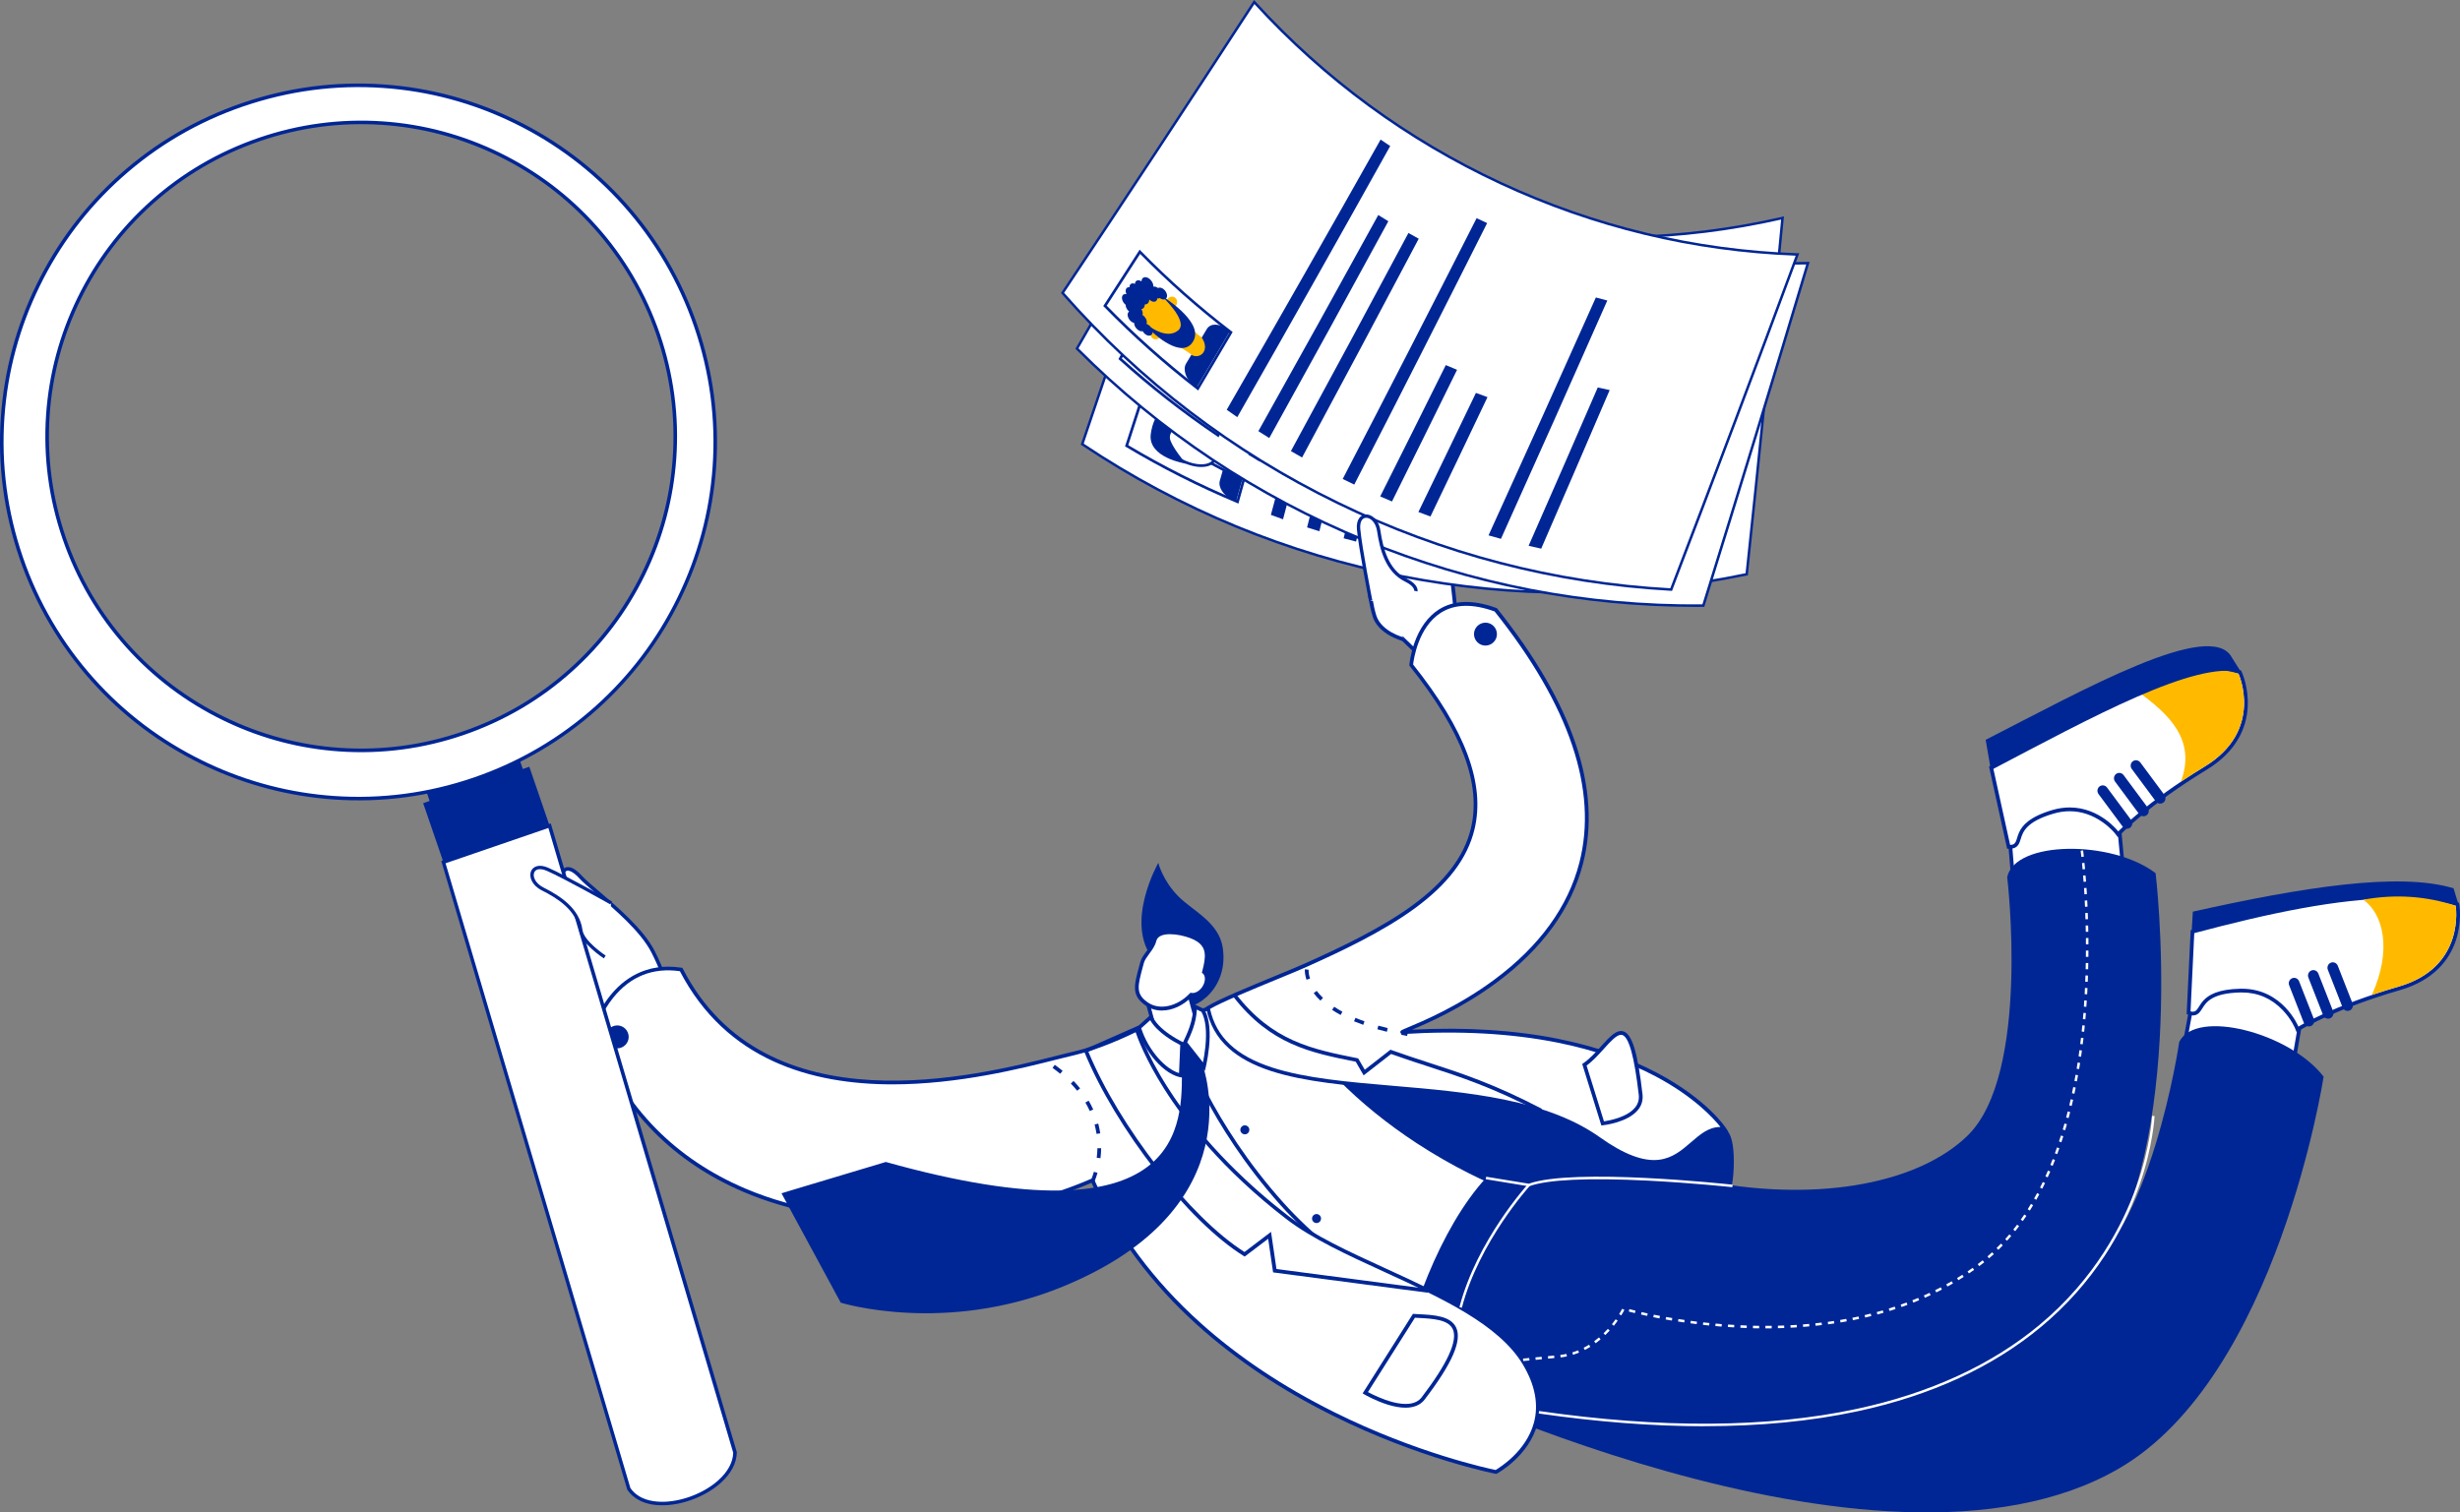 <?xml version="1.0" encoding="UTF-8"?><svg id="_圖層_2" xmlns="http://www.w3.org/2000/svg" viewBox="0 0 546.38 335.99"><rect x="0" y="0" width="546.38" height="335.99" fill="#808080" stroke="none"/><defs><style>.cls-1{fill:#fff;}.cls-2{fill:#ffba00;}.cls-3{fill:#002695;}</style></defs><g id="_圖層_3"><g><g><g><path class="cls-3" d="M383,250.87s2.36,.08,2.07,8.55c-.24,7.28-3.63,14.81-3.63,14.81,0,0-70.9-3.27-80.16-14.81-9.25-11.53-8.83-23.49-8.83-23.49l51.82,6.12,38.72,8.82Z"/><g><g><path class="cls-1" d="M151.22,230.24s-2.03-10.86-6.21-18.9c-3.43-6.6-13.58-13.76-16.03-16.48-3.45-3.83-5.09-.88-2.94,1.6,2.2,2.54,5.95,6.35,4.55,6.41-.77,.03-9.36-8.88-12.13-12.52-2.78-3.64-5.2-1.81-3.17,1.38,1.37,2.16,7.06,8.76,7.06,8.76,0,0-6.73-6.19-9.55-8.52-3.11-2.57-4.66-.19-2.12,2.63,2.54,2.82,8.62,8.88,8.62,8.88,0,0-5.6-4.35-8.81-6.82-3.38-2.61-4.48,.27-1.33,2.92,2.66,2.25,8.89,7.62,8.89,7.62,0,0-4.96-3.48-7.83-5.39-2.57-1.71-4.56,.45-.01,4.06,4.89,3.88,11.51,9.78,18.6,15.41,4.1,3.25,10.52,14.44,10.52,14.44l11.89-5.48Z"/><path class="cls-3" d="M139.33,236.1c.05,0,.11-.01,.16-.04l11.89-5.48c.16-.07,.25-.25,.22-.42-.02-.11-2.09-11-6.25-19-2.46-4.74-8.18-9.63-12.36-13.2-1.62-1.39-3.02-2.58-3.72-3.36-2.43-2.7-3.73-1.93-4.07-1.63-.75,.66-.74,2.24,.56,3.74,.4,.46,.85,.96,1.32,1.49,1.17,1.3,3.04,3.39,3.38,4.19-1.53-1.02-8.98-8.71-11.7-12.27-1.72-2.26-3.22-2.44-3.98-1.91-.75,.53-.99,1.88,.18,3.73,.6,.94,1.99,2.7,3.38,4.39-1.91-1.72-4.02-3.6-5.3-4.65-1.79-1.48-3.04-1.37-3.62-.77-.92,.95-.14,2.72,.97,3.95,1.1,1.22,2.87,3.06,4.52,4.75-1.46-1.13-3-2.32-4.2-3.25-1.21-.93-2.77-1.59-3.53-.65-.85,1.05,.25,2.93,1.71,4.17,.85,.72,2.08,1.76,3.34,2.85-.65-.45-1.28-.87-1.82-1.23-1.25-.83-2.51-.88-3.07-.12-.61,.83-.24,2.53,2.61,4.8,2.2,1.75,4.8,3.94,7.55,6.27,3.35,2.84,7.16,6.05,11.06,9.14,3.99,3.17,10.37,14.22,10.43,14.33,.07,.12,.2,.19,.33,.19Zm11.45-6.08l-11.3,5.21c-.47-.81-1.86-3.15-3.56-5.72-2.83-4.29-5.15-7.15-6.88-8.53-3.89-3.09-7.69-6.29-11.04-9.13-2.75-2.33-5.36-4.53-7.56-6.28-2.41-1.92-2.8-3.29-2.47-3.75,.25-.35,1.08-.33,2.03,.31,2.83,1.89,7.77,5.35,7.82,5.38,.17,.12,.4,.08,.52-.08,.13-.16,.1-.39-.05-.52-.06-.05-6.26-5.4-8.89-7.62-1.6-1.35-1.96-2.67-1.61-3.1,.27-.33,1.15-.23,2.46,.78,3.17,2.45,8.75,6.78,8.81,6.82,.16,.12,.39,.1,.52-.05,.13-.15,.13-.38-.02-.52-.06-.06-6.1-6.08-8.6-8.87-1.14-1.27-1.4-2.48-.99-2.91,.34-.35,1.29-.24,2.58,.83,2.77,2.29,9.46,8.44,9.53,8.51,.15,.14,.38,.13,.53,0,.15-.14,.16-.37,.02-.52-.06-.07-5.69-6.6-7.03-8.71-.84-1.33-.83-2.38-.39-2.69,.42-.29,1.55-.07,2.93,1.75,1.29,1.69,3.98,4.7,6.85,7.67,4.86,5.03,5.38,5.01,5.6,5,.41-.02,.56-.25,.62-.38,.31-.73-.86-2.14-3.58-5.18-.47-.52-.91-1.02-1.31-1.48-.93-1.07-1.08-2.27-.63-2.67,.42-.37,1.54-.04,2.99,1.57,.73,.81,2.08,1.97,3.79,3.43,4.13,3.53,9.79,8.36,12.18,12.97,3.73,7.17,5.76,16.72,6.12,18.5Z"/></g><g><g><path class="cls-1" d="M306.91,130.76c-1.38,.76,3.98,10.52,3.98,10.52l9.69,9.38,11.85-7.23-9.28-9.15s-.66-6.94-1.63-12.28c-.82-4.54-14.42-3.9-14.32-2.1,.4,7.36-.28,10.85-.28,10.85Z"/><path class="cls-3" d="M320.52,151.19l12.58-7.67-9.56-9.41c-.1-1.05-.74-7.3-1.62-12.17-.28-1.57-1.88-2.73-4.63-3.34-2.07-.46-4.78-.59-7.05-.32-2.35,.27-3.51,.83-3.47,1.66,.35,6.37-.13,9.85-.25,10.59-.47,.46-.49,1.68,1.48,5.95,1.16,2.52,2.51,4.98,2.52,5l.03,.06,9.97,9.65Zm11.23-7.83l-11.12,6.78-9.41-9.11c-.2-.36-1.32-2.44-2.34-4.63-2.03-4.36-1.81-5.17-1.76-5.28l.15-.08,.04-.19c.03-.14,.69-3.62,.29-10.94,.06-.13,.61-.51,2.36-.75,1.52-.21,3.36-.24,5.05-.07,5.09,.51,5.95,2.27,6.09,3.01,.95,5.26,1.62,12.18,1.63,12.25v.15s9.03,8.88,9.03,8.88Z"/></g><g><path class="cls-1" d="M309.27,132.23c-2.28-.41-.71-9.64-5.6-8.56,0,0,.02,8.1,1.62,13.21,1.2,3.83,6.43,5.16,6.43,5.16"/><path class="cls-3" d="M311.61,142.44l.21-.81s-1.29-.33-2.68-1.11c-1.26-.7-2.87-1.92-3.45-3.77-1.38-4.4-1.57-11.13-1.6-12.74,.54-.07,1,.03,1.38,.28,1.12,.74,1.51,2.77,1.86,4.57,.37,1.92,.69,3.57,1.87,3.78l.15-.82c-.62-.11-.93-1.71-1.2-3.12-.38-1.96-.81-4.17-2.22-5.11-.64-.42-1.43-.54-2.35-.34l-.33,.07v.34c0,.33,.04,8.22,1.64,13.34,.52,1.67,1.86,3.14,3.86,4.25,1.49,.83,2.81,1.17,2.86,1.18Z"/></g></g><g><g><path class="cls-3" d="M546.08,201.08l-1.13-3.73c-12.15-3.68-33.76-.2-57.91,5.19l-.29,4.99c24.32-5.62,46.41-9.53,59.33-6.45Z"/><g><polygon class="cls-1" points="512.12 220.23 505.24 260.18 482.13 248.66 487.47 219.67 512.12 220.23"/><path class="cls-3" d="M505.56,260.8l7.06-40.98-25.5-.58-5.46,29.65,23.9,11.9Zm6.07-40.16l-6.7,38.92-22.33-11.12,5.22-28.33,23.82,.54Z"/></g><g><path class="cls-1" d="M510.71,228.43c.07-.05,7.64-4.63,22.25-8.88,7.84-2.28,10.93-7.16,12.14-10.85,1.31-3.99,.76-7.4,.74-7.54l-.04-.26-.25-.07c-3.81-1.08-8.34-1.63-13.45-1.63-11.01,0-24.83,2.38-44.83,7.72l-.29,.08-.86,18.02,.32,.09c.22,.06,.43,.09,.62,.09h0c.89,0,1.31-.66,1.75-1.36,.9-1.43,2.26-3.6,8.83-3.75,.11,0,.22,0,.32,0,8.75,0,12.14,8.08,12.18,8.16l.19,.46,.42-.26Z"/><path class="cls-3" d="M532.08,199.6c-12.67,0-28.21,3.3-44.72,7.71l-.83,17.38c.19,.05,.36,.08,.51,.08,2.1,0,.62-4.89,10.56-5.11,.11,0,.22,0,.33,0,9.14,0,12.56,8.42,12.56,8.42,0,0,7.51-4.61,22.35-8.92,14.85-4.32,12.58-17.93,12.58-17.93-3.94-1.12-8.42-1.62-13.34-1.62m0-.83c5.16,0,9.72,.56,13.57,1.65l.51,.14,.09,.52c.02,.15,.58,3.65-.75,7.74-.79,2.41-2.08,4.53-3.83,6.29-2.17,2.18-5.06,3.81-8.59,4.84-14.54,4.23-22.07,8.79-22.15,8.83l-.84,.51-.37-.91s-.84-2.02-2.73-3.99c-2.48-2.59-5.53-3.91-9.06-3.91-.1,0-.21,0-.31,0-6.35,.14-7.63,2.19-8.48,3.55-.46,.73-.97,1.56-2.1,1.56-.23,0-.47-.04-.73-.11l-.64-.18,.03-.67,.83-17.38,.03-.61,.59-.16c20.03-5.35,33.89-7.74,44.94-7.74h0Z"/></g><path class="cls-2" d="M545.42,201.22c-6.43-2.1-13.24-2.66-20.52-1.34,4.47,3.19,6.43,11.22,1.89,21.17,1.86-.63,3.88-1.27,6.05-1.9,14.85-4.32,12.58-17.93,12.58-17.93Z"/><path class="cls-3" d="M513.65,227.69c-.11,.11-.24,.2-.39,.26-.61,.25-1.31-.06-1.55-.69l-3.27-8.35c-.25-.63,.05-1.34,.66-1.58,.61-.25,1.31,.06,1.55,.69l3.27,8.35c.19,.47,.06,.99-.27,1.32Z"/><path class="cls-3" d="M517.92,225.97c-.11,.11-.24,.2-.39,.26-.61,.25-1.31-.06-1.55-.69l-3.27-8.35c-.25-.63,.05-1.34,.66-1.58,.61-.25,1.31,.06,1.55,.69l3.27,8.35c.19,.47,.06,.99-.27,1.32Z"/><path class="cls-3" d="M522.24,224.24c-.11,.11-.24,.2-.39,.26-.61,.25-1.31-.06-1.55-.69l-3.27-8.35c-.25-.63,.05-1.34,.66-1.58,.61-.25,1.31,.06,1.55,.69l3.27,8.35c.19,.47,.06,.99-.27,1.32Z"/></g><path class="cls-3" d="M484.03,231.43s-6.34,43.62-23.52,53.15c-13.02,7.23-35.11,5.81-57.91-5.06-11.25-5.36-49.41-16.25-49.41-16.25-32.3,5.79-49.67,21.96-43.08,41.02,0,0,107.02,52.98,160.49,21.98,35.27-20.44,45.49-87.07,45.49-87.07-7.46-9.74-28.29-15.18-32.05-7.76Z"/></g><g><g><g><polygon class="cls-1" points="470.01 176.73 473.8 217.08 448.48 212.01 446.06 182.63 470.01 176.73"/><path class="cls-3" d="M474.27,217.6l-3.89-41.4-24.76,6.1,2.47,30.04,26.18,5.25Zm-4.63-40.35l3.7,39.32-24.47-4.9-2.36-28.71,23.13-5.7Z"/></g><g><path class="cls-1" d="M446.48,188.13c1.37,0,1.64-.89,1.93-1.84,.49-1.62,1.24-4.07,7.54-5.92,1.25-.37,2.51-.56,3.74-.56,6.44,0,10.41,5.11,10.45,5.16l.3,.39,.34-.36c.06-.06,6.17-6.47,19.16-14.38,6.98-4.25,8.68-9.77,8.88-13.65,.22-4.2-1.2-7.34-1.26-7.47l-.08-.18-.2-.05c-1.4-.34-2.95-.51-4.61-.51-10.66,0-26.6,6.87-50.16,21.61l-.25,.16,3.87,17.61h.35Z"/><path class="cls-3" d="M492.66,149.18c-11.95,0-29.72,8.9-49.94,21.54l3.74,16.99s0,0,.02,0c2.95,0-.84-4.74,9.36-7.75,1.37-.4,2.66-.57,3.86-.57,6.73,0,10.78,5.33,10.78,5.33,0,0,6.04-6.41,19.24-14.45,13.2-8.05,7.46-20.59,7.46-20.59-1.39-.34-2.9-.5-4.52-.5m0-.83c1.69,0,3.28,.18,4.71,.52l.39,.1,.17,.37c.06,.14,1.52,3.37,1.3,7.67-.13,2.54-.82,4.92-2.05,7.07-1.53,2.68-3.89,5-7.03,6.91-12.93,7.88-19.01,14.25-19.07,14.31l-.67,.71-.6-.78s-.99-1.28-2.74-2.52c-2.31-1.64-4.79-2.48-7.38-2.48-1.19,0-2.41,.18-3.62,.54-6.09,1.79-6.79,4.11-7.26,5.64-.29,.95-.65,2.14-2.33,2.14h-.02s-.67,0-.67,0l-.14-.65-3.74-16.99-.13-.57,.5-.31c23.63-14.79,39.64-21.67,50.38-21.67h0Z"/></g><path class="cls-2" d="M497.18,149.68c-6.07-2.15-15.01,.02-22.75,3.69,7.64,5.44,13.35,11.15,9.95,20.31,1.63-1.09,3.41-2.24,5.34-3.42,13.2-8.05,7.46-20.59,7.46-20.59Z"/><path class="cls-3" d="M473.43,183.53c-.08,.13-.18,.25-.31,.35-.53,.4-1.28,.28-1.68-.26l-5.34-7.2c-.4-.54-.3-1.3,.22-1.7,.53-.4,1.28-.28,1.68,.26l5.34,7.2c.3,.41,.32,.94,.09,1.35Z"/><path class="cls-3" d="M477.1,180.76c-.08,.13-.18,.25-.31,.35-.53,.4-1.28,.28-1.68-.26l-5.34-7.2c-.4-.54-.3-1.3,.22-1.7,.53-.4,1.28-.28,1.68,.26l5.34,7.2c.3,.41,.32,.94,.09,1.35Z"/><path class="cls-3" d="M480.81,177.95c-.08,.13-.18,.25-.31,.35-.53,.4-1.28,.28-1.68-.26l-5.34-7.2c-.4-.54-.3-1.3,.22-1.7,.53-.4,1.28-.28,1.68,.26l5.34,7.2c.3,.41,.32,.94,.09,1.35Z"/><path class="cls-3" d="M497.78,149.37l-2.07-3.3c-4.67-8.71-33.01,7.22-54.68,18.29l1.16,6.74c22.27-11.68,45.42-24.41,55.58-21.73Z"/></g><path class="cls-3" d="M445.81,194.87s5.27,43.76-8.82,57.45c-10.68,10.38-32.37,14.78-57.22,10.24-12.26-2.24-46.02,1.34-46.02,1.34-16.23,21.57-24.2,19.33-12.86,36.01,0,0,109.23,33.58,144.69-17.04,20.45-29.2,13.19-88.88,13.19-88.88-9.75-7.45-31.27-7.26-32.96,.88Z"/></g><g><g><g><g><path class="cls-1" d="M313.15,304.99c-26.75-11.18-58.25-64.23-63.87-74.86,8.09-4.17,7.21-1.72,15.46-4.81,5.96-2.24,15.42-4.32,17.47-6.58,16.72,32.57,52.81,45.38,52.81,45.38-10.46,8.12-19.23,26.39-21.88,40.87Z"/><path class="cls-3" d="M313.47,305.57l.09-.51c1.33-7.3,4.16-15.36,7.97-22.7,4.1-7.92,8.86-14.11,13.76-17.91l.6-.47-.72-.26c-3.11-1.11-11.31-4.71-20.07-10.45-6.42-4.21-12.24-8.92-17.29-14.02-6.31-6.36-11.43-13.33-15.22-20.72l-.27-.53-.4,.44c-1.29,1.42-6,2.86-10.55,4.26-2.34,.72-4.76,1.46-6.76,2.21-3.6,1.35-5.44,1.63-7.06,1.88-2.07,.32-3.86,.59-8.45,2.95l-.37,.19,.2,.37c2.55,4.82,11.84,20.91,24.05,37.28,6.74,9.04,13.27,16.69,19.43,22.77,7.46,7.36,14.39,12.41,20.61,15.01l.48,.2Zm20.72-41.32c-4.78,3.9-9.41,10.01-13.4,17.72-3.75,7.24-6.57,15.18-7.95,22.43-5.99-2.61-12.67-7.53-19.87-14.63-6.12-6.04-12.63-13.67-19.34-22.67-11.88-15.93-20.98-31.58-23.78-36.8,4.18-2.12,5.79-2.37,7.81-2.68,1.66-.25,3.55-.54,7.23-1.92,1.98-.74,4.38-1.48,6.71-2.19,4.47-1.37,8.71-2.67,10.5-4.1,3.81,7.29,8.9,14.16,15.13,20.45,5.09,5.14,10.96,9.89,17.44,14.13,8.23,5.39,15.98,8.91,19.53,10.26Z"/></g><path class="cls-3" d="M318.54,294.86l.43-.71c-.21-.13-21.43-13.04-33.89-26.92-16.05-17.88-21.92-35.38-21.98-35.56l-.79,.26c.06,.18,5.99,17.84,22.15,35.86,12.55,13.98,33.87,26.95,34.08,27.08Z"/><path class="cls-3" d="M291.92,271.59c.48,.27,1.09,.1,1.36-.38s.1-1.09-.38-1.36c-.48-.27-1.09-.1-1.36,.38-.27,.48-.1,1.09,.38,1.36Z"/><path class="cls-3" d="M275.88,251.8c.44,.34,1.07,.26,1.4-.18s.26-1.07-.18-1.4c-.44-.34-1.07-.26-1.4,.18-.34,.44-.26,1.07,.18,1.4Z"/><path class="cls-3" d="M308.84,285.14c.48,.27,1.09,.1,1.36-.38s.1-1.09-.38-1.36c-.48-.27-1.09-.1-1.36,.38-.27,.48-.1,1.09,.38,1.36Z"/><path class="cls-3" d="M330.05,261.7c4.84,0,9.54,1.57,9.54,1.57-11.24,8.56-22.43,31.32-22.98,46.03-2.03-.52-4.1-1.15-6.17-1.87,1.83-14.24,9.56-34.85,19.61-45.73Z"/><g><path class="cls-3" d="M257.27,191.71s.94,3.91,4.51,7.49c3.2,3.2,9.02,5.73,9.82,11.46,1.42,10.11-7.98,14.72-9.8,12.63-1.82-2.1-1.59-5.27,.51-7.09,1.06-.92-4.33-.87-6.09-3.02-6.62-8.05,1.04-21.47,1.04-21.47Z"/><g><path class="cls-1" d="M265.44,225.68l-2.23-8.27-8.53,4.59,1.31,4.87s1.39,4.75,5.32,5.33c3.93,.58,4.31-3.47,4.13-6.51Z"/><path class="cls-3" d="M262.03,232.66c.94,0,1.73-.28,2.34-.85,1.17-1.07,1.67-3.14,1.49-6.17v-.04s-2.38-8.82-2.38-8.82l-9.28,4.99,1.39,5.19c.06,.21,1.51,5.02,5.66,5.63,.27,.04,.53,.06,.78,.06Zm3-6.92c.16,2.74-.25,4.57-1.22,5.46-.59,.54-1.39,.73-2.44,.57-3.61-.53-4.97-4.99-4.98-5.03l-1.22-4.54,7.77-4.18,2.08,7.72Z"/></g><g><path class="cls-1" d="M266.12,208.8c2.39,1.61,2.18,3.85,1.31,7.14,.84,.7,.83,2.24-.04,3.53-.75,1.11-1.9,1.7-2.82,1.52-2.9,3.02-6.97,4-9.78,2.1-3.25-2.19-2.43-4.29-1.12-9.24,.44-1.65,2.29-2.97,2.78-4.91,.77-3.12,7.52-1.6,9.68-.14Z"/><path class="cls-3" d="M258.09,224.5c2.24,0,4.64-1.06,6.62-3.06,1.06,.09,2.24-.58,3.02-1.73,.93-1.38,.98-3,.16-3.9,.77-2.96,1.13-5.55-1.54-7.35h0c-1.8-1.21-6.21-2.34-8.62-1.41-.91,.35-1.49,.97-1.7,1.8-.23,.94-.84,1.75-1.42,2.54-.58,.78-1.12,1.51-1.35,2.37-.08,.31-.16,.6-.24,.89-1.18,4.38-1.77,6.58,1.52,8.8,1.05,.71,2.27,1.06,3.55,1.06Zm6.32-3.95l-.16,.16c-2.79,2.92-6.68,3.78-9.25,2.04-2.8-1.89-2.33-3.65-1.19-7.89,.08-.29,.16-.58,.24-.89,.19-.7,.69-1.37,1.21-2.08,.63-.85,1.29-1.73,1.56-2.84,.14-.57,.53-.97,1.19-1.22,2.07-.8,6.24,.23,7.86,1.33h0c2.1,1.42,2.04,3.29,1.14,6.68l-.07,.26,.21,.17c.67,.55,.61,1.89-.12,2.98-.64,.94-1.62,1.49-2.4,1.34l-.22-.04Z"/></g></g><g><path class="cls-1" d="M311.54,229.31c55.16-3.48,71.46,21.56,71.46,21.56-8.31-1.32-9.32,15.37-27.9,2.14-26.63-18.96-81.5-2.99-86.82-29.07,3.27-2.08,17.25-7.52,21.37-9.36,30.67-13.67,54.43-28.49,23.77-66.83,0,0,1.53-18.59,18.78-12.27,56.64,70.97-24.03,94.03-20.67,93.82Z"/><path class="cls-3" d="M367.37,258.56c.4,0,.8-.02,1.19-.07,3.31-.39,5.59-2.37,7.61-4.12,2.18-1.89,4.06-3.52,6.77-3.09l.93,.15-.51-.79c-.17-.26-4.26-6.42-15.2-12.23-6.41-3.4-13.84-5.96-22.09-7.62-9.73-1.95-20.63-2.63-32.44-2.03,3.47-1.45,11.2-4.83,18.8-10.47,10.16-7.54,16.61-16.44,19.18-26.46,4.21-16.44-2.2-35.49-19.06-56.62l-.07-.09-.11-.04c-5.17-1.9-9.48-1.78-12.82,.35-2.39,1.53-4.27,4.13-5.45,7.54-.88,2.56-1.06,4.64-1.07,4.73v.17s.09,.13,.09,.13c11.53,14.41,15.96,26.21,13.56,36.09-1.5,6.19-5.74,11.76-12.94,17.03-6.99,5.11-16.17,9.47-24.23,13.07-1.25,.56-3.4,1.44-5.89,2.47-5.89,2.43-13.22,5.45-15.53,6.92l-.24,.15,.06,.28c.73,3.57,2.35,6.46,4.97,8.84,2.34,2.12,5.43,3.79,9.45,5.1,7.46,2.42,17.01,3.24,27.12,4.11,8.12,.7,16.53,1.42,24.4,3.02,8.89,1.81,15.77,4.51,21.04,8.26,4.91,3.49,9.01,5.21,12.5,5.21Zm14.7-8.18c-2.57,0-4.46,1.64-6.45,3.36-2.02,1.75-4.11,3.56-7.16,3.92-3.52,.42-7.81-1.22-13.11-4.99-5.37-3.82-12.35-6.57-21.35-8.4-7.92-1.61-16.34-2.34-24.49-3.03-10.06-.86-19.57-1.68-26.94-4.07-8.03-2.61-12.43-6.75-13.81-13.02,2.51-1.49,9.79-4.49,15.16-6.7,2.5-1.03,4.66-1.92,5.92-2.48,8.1-3.61,17.33-8,24.38-13.16,7.37-5.39,11.71-11.12,13.26-17.51,2.46-10.11-2-22.11-13.62-36.67,.13-1.16,1.15-8.3,6.13-11.48,3.08-1.97,7.11-2.07,11.97-.31,16.63,20.88,22.97,39.65,18.83,55.8-2.52,9.82-8.87,18.57-18.87,25.99-7.99,5.94-16.15,9.34-19.22,10.62-.46,.19-.82,.34-1.07,.46-.34,.15-.68,.31-.6,.68,.02,.09,.12,.36,.53,.34,12.55-.79,24.1-.15,34.33,1.89,8.18,1.64,15.53,4.17,21.87,7.53,8.6,4.57,12.94,9.43,14.36,11.22-.02,0-.04,0-.06,0Z"/></g><path class="cls-3" d="M312.54,230.14l.14-.82c-.43-.07-.87-.15-1.29-.23l-.16,.82c.43,.08,.87,.16,1.31,.24Zm-4.51-.92l.19-.81c-.71-.17-1.41-.35-2.08-.54l-.22,.8c.68,.19,1.4,.37,2.11,.55Zm-5.25-1.53l.28-.79c-.69-.24-1.36-.5-2-.77l-.32,.77c.65,.27,1.34,.53,2.05,.78Zm-5.02-2.19l.4-.73c-.64-.35-1.26-.72-1.83-1.1l-.46,.69c.59,.39,1.23,.77,1.89,1.13Zm-4.49-3.2l.58-.6c-.53-.5-1-1.03-1.4-1.56l-.67,.5c.43,.57,.93,1.13,1.49,1.66Zm-3.09-4.64l.79-.26c-.29-.87-.33-1.51-.33-1.82,0-.09,0-.14,0-.15l-.83-.08s0,.09,0,.23c0,.35,.05,1.1,.37,2.08Z"/><path class="cls-3" d="M342.08,247.08l.39-.74c-10.65-5.55-17.99-7.94-25.09-10.24-2.66-.87-5.42-1.76-8.33-2.81l-.22-.08-5.71,4.45-1.46-2.52-.19-.04c-10.1-2.02-18.82-3.76-26.95-14.25l-.66,.51c8.27,10.67,17.08,12.49,27.26,14.52l1.75,3.03,6.1-4.75c2.84,1.02,5.53,1.9,8.13,2.74,7.39,2.4,14.37,4.67,24.96,10.19Z"/></g><g><path class="cls-1" d="M262.57,231.92c-1.13-.55-5.55-2.84-6.98-5.94l-2.6,2.32c1.53,5.14,5.73,9.92,9.27,10.63l.31-7.01Z"/><path class="cls-3" d="M255.47,226.65l-2,1.79c.75,2.35,2.11,4.75,3.8,6.66,1.5,1.69,3.13,2.86,4.6,3.3l.27-6.23c-1.37-.69-5.08-2.74-6.67-5.52m.29-1.38c1.19,3.66,7.24,6.39,7.24,6.39l-.34,7.75c-4.03-.42-8.63-5.86-10.14-11.24l3.24-2.9h0Z"/></g><g><path class="cls-1" d="M267.41,236.99c.52-2.35,1.77-9.12-.28-12.51-.71-.35-1.31-.64-1.72-.84,.07,3.16-1.3,6.04-2.05,7.63-.06,.13-.12,.25-.17,.36l4.22,5.36Z"/><path class="cls-3" d="M265.82,224.3c-.11,2.99-1.37,5.64-2.08,7.15-.02,.04-.04,.08-.06,.12l3.51,4.46c.18-.92,.39-2.15,.53-3.49,.35-3.46,.04-6.13-.88-7.75-.38-.19-.72-.35-1.02-.5m-.87-1.33s1,.46,2.47,1.19c2.72,4.29,.19,13.77,.19,13.77l-4.91-6.24c.68-1.51,2.59-4.97,2.25-8.72h0Z"/></g></g><g><g><path class="cls-1" d="M338.63,302.99c9.3,15.58-6.38,24.03-6.38,24.03,0,0-66.42-12.84-89.61-64.78-33.48,14.57-93.09,15.08-110.91-33.03,0,0,4.47-16.1,19.55-13.8,20.13,39.1,73.98,21.66,87.4,18.59,6.35-1.45,13.8-5.24,13.8-5.24,0,0,6.05,20.59,33.35,41.66,14.6,11.27,43.89,17.63,52.81,32.57Z"/><path class="cls-3" d="M332.32,327.46l.13-.07c.29-.15,7.06-3.87,9.03-11,1.18-4.29,.35-8.87-2.49-13.61-5.47-9.17-18.48-15.13-31.05-20.89-8.3-3.8-16.15-7.4-21.86-11.8-7.75-5.98-18.69-15.79-26.79-28.59-4.85-7.65-6.4-12.81-6.41-12.86l-.14-.48-.45,.23c-.07,.04-7.48,3.78-13.7,5.2-1.07,.24-2.4,.58-3.93,.97-17.68,4.47-64.63,16.36-83-19.35l-.1-.19-.21-.03c-7.99-1.22-13.01,2.69-15.82,6.19-3.02,3.76-4.15,7.74-4.2,7.91l-.04,.13,.05,.13c3.18,8.58,7.85,16.02,13.88,22.11,5.52,5.58,12.23,10.07,19.93,13.35,10.05,4.28,21.87,6.5,34.45,6.5,1.92,0,3.86-.05,5.81-.16,12.92-.69,26.04-3.66,37.02-8.37,5.31,11.75,13.29,22.45,23.72,31.8,8.42,7.55,18.45,14.25,29.81,19.9,19.33,9.62,36.05,12.92,36.22,12.95l.15,.03Zm6.31-24.47l-.36,.21c2.71,4.54,3.52,8.9,2.4,12.96-1.72,6.26-7.55,9.87-8.49,10.42-1.7-.35-17.61-3.77-35.87-12.86-11.29-5.62-21.25-12.27-29.61-19.77-10.44-9.37-18.41-20.1-23.67-31.89l-.17-.38-.38,.16c-10.96,4.77-24.14,7.78-37.11,8.47-14.63,.78-28.42-1.39-39.89-6.28-7.6-3.24-14.22-7.67-19.67-13.17-5.91-5.97-10.5-13.26-13.64-21.68,.22-.71,1.39-4.24,4.02-7.51,3.84-4.77,8.82-6.75,14.82-5.9,10.32,19.84,29.28,25.14,47.22,25.14,14.65,0,28.62-3.53,36.63-5.56,1.53-.39,2.85-.72,3.91-.96,5.45-1.24,11.76-4.23,13.46-5.06,.49,1.44,2.22,6.07,6.33,12.56,4.51,7.13,12.86,17.92,27.01,28.84,5.79,4.47,13.67,8.08,22.02,11.9,12.46,5.71,25.35,11.61,30.68,20.56l.36-.21Z"/></g><path class="cls-3" d="M243.01,262.67s.38-.8,.75-2.11l-.8-.23c-.35,1.24-.7,1.97-.7,1.98l.75,.36Zm1.41-5.36c.09-.73,.14-1.48,.15-2.21h-.83c-.01,.69-.06,1.4-.15,2.11l.83,.1Zm-.88-5.4l.83-.12c-.11-.73-.26-1.46-.44-2.17l-.81,.21c.18,.68,.32,1.38,.43,2.08Zm-1.49-5.08l.76-.34c-.3-.66-.64-1.33-1.02-1.96l-.72,.42c.36,.61,.69,1.25,.98,1.89Zm-2.8-4.51l.65-.52c-.45-.56-.94-1.12-1.46-1.65l-.6,.58c.5,.52,.97,1.06,1.41,1.6Zm-3.77-3.77l.53-.64c-.55-.46-1.14-.91-1.74-1.34l-.49,.68c.59,.42,1.16,.86,1.7,1.3Z"/><path class="cls-3" d="M139.59,229.88c.27,1.38-.64,2.71-2.02,2.98-1.38,.27-2.71-.64-2.98-2.02-.27-1.38,.64-2.71,2.02-2.98,1.38-.27,2.71,.64,2.98,2.02Z"/><path class="cls-3" d="M317.08,287.19l.11-.83-33.68-4.43-1.21-8.25-5.89,4.47c-12.01-7.58-27.76-27.78-34.68-44.49l11.43-5.03-.34-.76-12.17,5.36,.15,.38c6.94,17.03,23.16,37.82,35.41,45.41l.24,.15,5.22-3.96,1.09,7.47,.31,.04,33.99,4.47Z"/><g><path class="cls-1" d="M303.23,309.43s9.54,5.61,12.87,1.25c14.15-18.54,4.41-17.94-2.06-18.34l-10.81,17.1Z"/><path class="cls-3" d="M312.17,312.74c1.89,0,3.34-.61,4.26-1.82,6.11-8,8.33-13.08,6.99-15.98-1.2-2.6-4.96-2.8-8.27-2.97-.37-.02-.73-.04-1.08-.06l-.25-.02-11.17,17.67,.37,.22c.1,.06,2.46,1.44,5.27,2.3,1.44,.44,2.74,.66,3.87,.66Zm2.1-19.99c.28,.02,.56,.03,.84,.05,3.08,.16,6.56,.34,7.56,2.49,1.16,2.52-1.16,7.61-6.89,15.12-2.71,3.55-10.18-.19-11.95-1.14l10.44-16.52Z"/></g></g><path class="cls-3" d="M332.43,140.4c.27,1.38-.64,2.71-2.02,2.98-1.38,.27-2.71-.64-2.98-2.02-.27-1.38,.64-2.71,2.02-2.98,1.38-.27,2.71,.64,2.98,2.02Z"/></g><path class="cls-1" d="M378.53,316.85c12.35,0,23.71-1.1,33.98-3.3,16.37-3.51,30.12-9.84,40.88-18.82,5.51-4.6,10.26-9.92,14.12-15.81,3.09-4.72,5.62-9.81,7.51-15.13,3.23-9.07,3.51-15.78,3.52-15.85l-.56-.02c0,.07-.28,6.71-3.49,15.71-2.96,8.3-9.09,20.36-21.47,30.69-10.69,8.91-24.37,15.2-40.64,18.69-19.7,4.22-43.43,4.38-70.54,.47l-.08,.55c13.06,1.88,25.34,2.83,36.76,2.83Z"/><g><path class="cls-1" d="M355.96,249.59s9.06-.95,8.44-6.41c-2.67-23.17-6.3-10.89-12.49-6.62l4.06,13.03Z"/><path class="cls-3" d="M355.66,250.04l.34-.04c.23-.02,5.55-.61,7.83-3.45,.8-.99,1.12-2.14,.98-3.42-1.07-9.32-2.3-13.37-4.23-13.99-1.55-.49-3.12,1.26-4.95,3.28-1.18,1.31-2.52,2.8-3.96,3.79l-.25,.17,4.25,13.65Zm4.38-20.14c.1,0,.19,.01,.28,.04,1.49,.47,2.68,4.82,3.66,13.29,.12,1.04-.15,1.99-.8,2.8-1.75,2.19-5.74,2.92-6.93,3.1l-3.86-12.4c1.43-1.04,2.71-2.47,3.86-3.74,1.43-1.58,2.78-3.09,3.79-3.09Z"/></g><path class="cls-1" d="M384.76,263.75l.06-.55c-1.44-.16-35.33-3.78-45.26-.22l-9.47-1.55-.09,.55,9.61,1.58,.07-.03c4.01-1.47,13.07-1.9,26.2-1.24,9.94,.5,18.79,1.45,18.88,1.46Z"/><path class="cls-1" d="M336.71,302.54l.23-.02-.03-.27h-.24s.03,.29,.03,.29Zm1.61-.16l1.38-.13-.05-.55-1.38,.13,.05,.55Zm-1.92-.11l.51-.03-.03-.29c-.29,.03-.5,.05-.49,.31Zm4.68-.16l1.38-.13-.05-.55-1.38,.13,.05,.55Zm2.77-.27l1.38-.13-.05-.55-1.38,.13,.05,.55Zm2.77-.27c.47-.05,.94-.13,1.4-.23l-.11-.54c-.44,.09-.9,.17-1.35,.22l.06,.55Zm2.76-.58c.45-.14,.89-.3,1.33-.48l-.21-.51c-.42,.17-.85,.33-1.28,.46l.16,.53Zm2.61-1.07c.41-.21,.83-.45,1.23-.7l-.29-.47c-.39,.24-.79,.47-1.19,.67l.25,.49Zm2.4-1.49c.37-.27,.75-.57,1.11-.88l-.36-.42c-.35,.3-.71,.58-1.07,.85l.33,.45Zm2.15-1.82c.33-.32,.66-.66,.98-1.01l-.41-.37c-.31,.34-.63,.67-.95,.99l.39,.4Zm35.57-1.5c.46,0,.93,0,1.39,0v-.56c-.47,0-.93,0-1.39,0v.56Zm-1.39,0v-.56c-.46,0-.92-.01-1.38-.02v.56c.45,.01,.91,.02,1.38,.02Zm4.18-.03c.46-.01,.93-.03,1.39-.04l-.02-.56c-.46,.02-.93,.03-1.39,.04v.56Zm-6.95-.04l.02-.56c-.47-.02-.93-.03-1.39-.06l-.03,.56c.46,.02,.92,.04,1.39,.06Zm9.75-.07c.46-.02,.93-.05,1.39-.08l-.04-.55c-.46,.03-.92,.06-1.38,.08l.03,.56Zm-12.54-.06l.03-.56c-.47-.03-.93-.06-1.38-.09l-.04,.55c.46,.03,.92,.06,1.39,.09Zm15.32-.12c.46-.04,.92-.07,1.39-.12l-.05-.55c-.46,.04-.92,.08-1.38,.12l.04,.55Zm-18.1-.07l.04-.55c-.47-.04-.93-.08-1.38-.12l-.05,.55c.46,.04,.92,.08,1.39,.12Zm20.88-.18c.46-.05,.92-.1,1.39-.16l-.07-.55c-.46,.06-.92,.11-1.38,.16l.06,.55Zm-44.81,0c.29-.36,.58-.74,.85-1.12l-.45-.32c-.27,.37-.54,.74-.83,1.1l.43,.35Zm21.16-.06l.06-.55c-.47-.05-.93-.1-1.38-.15l-.06,.55c.46,.05,.92,.1,1.39,.15Zm26.42-.26c.46-.06,.92-.13,1.38-.2l-.08-.55c-.46,.07-.92,.13-1.37,.2l.07,.55Zm-29.19-.05l.07-.55c-.47-.06-.93-.12-1.38-.18l-.07,.55c.45,.06,.91,.12,1.38,.18Zm-2.76-.37l.08-.55c-.47-.07-.92-.14-1.37-.21l-.09,.55c.45,.07,.91,.14,1.38,.21Zm34.72,0c.46-.08,.92-.16,1.37-.24l-.1-.55c-.46,.08-.91,.16-1.37,.24l.09,.55Zm-37.47-.43l.09-.55c-.47-.08-.92-.16-1.37-.23l-.1,.55c.45,.08,.9,.16,1.37,.24Zm40.21-.07c.46-.09,.92-.19,1.37-.28l-.12-.54c-.45,.1-.91,.19-1.36,.28l.11,.55Zm-42.96-.41l.1-.55c-.47-.09-.93-.18-1.36-.26l-.11,.55c.44,.09,.89,.18,1.37,.27Zm45.69-.18c.46-.11,.92-.22,1.36-.33l-.14-.54c-.44,.11-.9,.22-1.35,.33l.13,.54Zm-48.43-.37l.12-.54c-.48-.1-.93-.2-1.36-.3l-.12,.54c.42,.1,.88,.2,1.36,.3Zm-5.76-.1c.37-.59,.6-1.02,.71-1.23l-.49-.25c-.1,.2-.33,.62-.68,1.19l.47,.29Zm56.9-.21c.45-.12,.9-.25,1.35-.38l-.15-.53c-.44,.13-.89,.25-1.34,.37l.14,.54Zm-53.86-.31l.13-.54c-.47-.11-.92-.22-1.35-.34l-.14,.54c.43,.11,.89,.22,1.36,.34Zm56.55-.47c.45-.14,.89-.28,1.33-.43l-.17-.53c-.44,.14-.88,.29-1.32,.42l.16,.53Zm2.66-.88c.44-.15,.88-.31,1.32-.48l-.19-.52c-.43,.16-.87,.32-1.31,.47l.18,.52Zm2.62-.98c.43-.17,.87-.35,1.3-.53l-.21-.51c-.42,.18-.86,.35-1.29,.52l.2,.52Zm2.58-1.08c.43-.19,.85-.38,1.27-.58l-.24-.5c-.42,.19-.84,.39-1.26,.58l.23,.51Zm2.53-1.19c.42-.21,.84-.42,1.25-.63l-.26-.49c-.4,.21-.82,.42-1.24,.63l.25,.5Zm2.48-1.3c.41-.22,.82-.46,1.22-.69l-.28-.48c-.4,.23-.81,.46-1.21,.68l.27,.49Zm2.42-1.4c.4-.24,.8-.49,1.18-.74l-.3-.47c-.39,.25-.78,.49-1.17,.73l.29,.47Zm2.35-1.51c.39-.26,.77-.53,1.15-.79l-.32-.45c-.37,.26-.75,.53-1.14,.79l.31,.46Zm2.28-1.62c.11-.08,.21-.16,.32-.24,.26-.2,.53-.4,.79-.61l-.35-.44c-.26,.21-.52,.41-.78,.61-.1,.08-.21,.16-.31,.23l.33,.45Zm2.19-1.74c.35-.3,.7-.61,1.05-.92l-.38-.41c-.34,.31-.69,.62-1.03,.91l.36,.42Zm2.06-1.88c.33-.32,.66-.66,.98-.99l-.4-.39c-.32,.33-.64,.66-.97,.98l.39,.4Zm1.94-2.02c.31-.34,.62-.7,.92-1.05l-.42-.36c-.3,.35-.6,.7-.91,1.04l.41,.37Zm1.81-2.13c.29-.36,.58-.73,.86-1.11l-.44-.33c-.28,.37-.56,.74-.85,1.09l.43,.35Zm1.68-2.24c.27-.38,.54-.77,.8-1.15l-.46-.31c-.26,.38-.52,.77-.79,1.14l.45,.32Zm1.56-2.33c.25-.39,.49-.79,.73-1.19l-.48-.29c-.24,.4-.48,.79-.72,1.18l.47,.3Zm1.44-2.4c.23-.4,.45-.81,.67-1.22l-.49-.26c-.22,.41-.44,.81-.67,1.21l.48,.27Zm1.32-2.46c.21-.41,.42-.83,.62-1.25l-.5-.24c-.2,.42-.41,.83-.61,1.24l.5,.25Zm1.21-2.52c.19-.42,.38-.85,.57-1.28l-.51-.22c-.18,.43-.37,.85-.56,1.27l.51,.23Zm1.11-2.56c.18-.43,.35-.86,.52-1.3l-.52-.2c-.17,.43-.34,.86-.51,1.29l.51,.21Zm1.01-2.6c.16-.43,.32-.87,.47-1.31l-.52-.18c-.15,.44-.31,.88-.47,1.3l.52,.19Zm.92-2.64c.15-.44,.29-.89,.43-1.33l-.53-.17c-.14,.44-.28,.88-.43,1.32l.53,.18Zm.84-2.67c.13-.45,.26-.89,.39-1.34l-.54-.15c-.13,.45-.26,.89-.39,1.33l.53,.16Zm.76-2.69c.12-.45,.24-.9,.35-1.35l-.54-.14c-.11,.45-.23,.9-.35,1.34l.54,.14Zm.69-2.71c.11-.45,.21-.91,.32-1.36l-.54-.12c-.1,.45-.21,.9-.31,1.35l.54,.13Zm.61-2.72c.1-.45,.19-.91,.28-1.36l-.55-.11c-.09,.45-.18,.91-.28,1.36l.54,.12Zm.55-2.73c.09-.46,.17-.91,.25-1.37l-.55-.1c-.08,.45-.16,.91-.25,1.36l.55,.1Zm.49-2.74c.08-.46,.15-.92,.22-1.37l-.55-.09c-.07,.46-.14,.91-.22,1.37l.55,.09Zm.43-2.75c.07-.46,.13-.92,.19-1.38l-.55-.07c-.06,.46-.13,.92-.19,1.37l.55,.08Zm.37-2.76c.06-.46,.11-.92,.17-1.38l-.55-.06c-.05,.46-.11,.92-.17,1.38l.55,.07Zm.32-2.77c.05-.46,.1-.93,.14-1.39l-.55-.05c-.04,.46-.09,.92-.14,1.38l.55,.06Zm.27-2.77c.04-.46,.08-.93,.12-1.39l-.55-.04c-.04,.46-.08,.92-.12,1.38l.55,.05Zm.22-2.78c.03-.47,.06-.93,.09-1.39l-.55-.04c-.03,.46-.06,.92-.09,1.39l.55,.04Zm.18-2.78c.03-.47,.05-.93,.07-1.39l-.56-.03c-.02,.46-.05,.92-.07,1.39l.56,.03Zm.13-2.78c.02-.47,.04-.93,.05-1.39l-.56-.02c-.01,.46-.03,.92-.05,1.39l.56,.02Zm.09-2.78c.01-.47,.02-.93,.03-1.39h-.56c0,.45-.02,.91-.03,1.38h.56Zm.05-2.77c0-.47,0-.93,.01-1.39h-.56c0,.46,0,.92-.01,1.39h.56Zm-.55-2.78h.56c0-.47,0-.94,0-1.39h-.56c0,.46,0,.93,0,1.39Zm-.03-2.78h.56c0-.48-.02-.94-.03-1.4h-.56c.01,.47,.02,.93,.03,1.4Zm-.07-2.78l.56-.02c-.01-.47-.03-.94-.05-1.39l-.56,.02c.02,.45,.03,.92,.05,1.39Zm-.1-2.78l.56-.02c-.02-.47-.04-.94-.07-1.39l-.56,.03c.02,.45,.05,.91,.07,1.39Zm-.14-2.77l.56-.03c-.03-.48-.06-.94-.09-1.39l-.55,.04c.03,.45,.06,.91,.09,1.39Zm-.18-2.77l.55-.04c-.04-.49-.07-.95-.11-1.39l-.55,.04c.04,.44,.07,.9,.11,1.38Zm-.22-2.77l.55-.05c-.04-.5-.09-.97-.13-1.39l-.55,.05c.04,.42,.08,.88,.13,1.38Zm-.27-2.76l.55-.06c-.1-.89-.16-1.38-.16-1.39l-.55,.07s.06,.49,.16,1.38Z"/><path class="cls-1" d="M324.69,290.54c3.82-14.66,14.99-26.97,15.1-27.09l-.41-.38c-.11,.12-11.38,12.53-15.23,27.33l.54,.14Z"/></g><path class="cls-3" d="M262.85,231.73l-.39,3.92,.04,1.67c.07,12.28,1.06,39.49-65.76,20.83l-23.17,6.95,13.16,24.31s23.13,7.18,49.32-3.57c42.87-17.6,31.08-49.16,31.08-49.16l-4.27-4.95Z"/></g><g><g><g><rect class="cls-3" x="95.35" y="168.7" width="21.88" height="14.38" transform="translate(-51.34 44.03) rotate(-18.94)"/><rect class="cls-3" x="95.65" y="173.99" width="24.93" height="14.38" transform="translate(-52.96 44.91) rotate(-18.94)"/></g><g><path class="cls-1" d="M163.26,322.68c-.16,8.99-18.56,15.6-23.58,8.09l-41.19-139.24,23.58-8.09,41.19,139.24Z"/><path class="cls-3" d="M142.29,333.47c-1.23-.58-2.23-1.42-2.94-2.48l-.03-.05-.02-.06-41.29-139.6,24.32-8.35,41.32,139.69v.06c-.04,2.36-1.27,4.69-3.54,6.74-2.03,1.84-4.79,3.33-7.75,4.2-2.64,.78-5.22,1-7.44,.64-.96-.16-1.84-.42-2.63-.79Zm-2.26-2.86c1.04,1.52,2.77,2.52,5.01,2.88,2.11,.34,4.56,.13,7.09-.61,2.85-.84,5.49-2.27,7.44-4.03,2.09-1.89,3.23-4,3.28-6.11l-41.05-138.79-22.84,7.84,41.06,138.82Z"/></g></g><g><path class="cls-1" d="M53.91,23.26C12.53,37.46-9.5,82.52,4.71,123.9c14.2,41.38,59.26,63.41,100.64,49.21,41.38-14.2,63.41-59.26,49.21-100.64C140.34,31.09,95.29,9.06,53.91,23.26Zm92.28,51.05c12.5,36.43-6.89,76.1-43.32,88.6-36.43,12.5-76.1-6.89-88.6-43.32C1.76,83.17,21.16,43.5,57.59,30.99c36.43-12.5,76.1,6.89,88.6,43.32Z"/><path class="cls-3" d="M45.77,170.23c-.37-.17-.74-.35-1.11-.53-9.29-4.54-17.48-10.73-24.35-18.39-7.11-7.93-12.49-17.11-15.98-27.28C.85,113.86-.55,103.32,.19,92.69c.71-10.27,3.38-20.18,7.92-29.47,4.54-9.29,10.73-17.48,18.39-24.35,7.93-7.11,17.11-12.49,27.28-15.98,10.16-3.49,20.71-4.88,31.34-4.14,10.27,.71,20.18,3.38,29.47,7.92,9.29,4.54,17.48,10.73,24.35,18.39,7.11,7.93,12.49,17.11,15.98,27.28,3.49,10.16,4.88,20.71,4.14,31.34-.71,10.27-3.38,20.18-7.92,29.47-4.54,9.29-10.73,17.48-18.39,24.35-7.93,7.11-17.11,12.49-27.28,15.98-10.16,3.49-20.71,4.88-31.34,4.14-9.86-.69-19.39-3.17-28.36-7.39ZM53.91,23.26l.13,.37c-10.06,3.45-19.15,8.78-27.01,15.82-7.59,6.8-13.72,14.91-18.21,24.11-4.5,9.2-7.14,19.01-7.84,29.18-.73,10.52,.65,20.96,4.1,31.03,3.45,10.06,8.78,19.15,15.82,27.01,6.8,7.59,14.91,13.72,24.11,18.21,.37,.18,.73,.36,1.1,.53,8.88,4.18,18.32,6.64,28.08,7.32,10.52,.73,20.96-.65,31.03-4.1,10.06-3.45,19.15-8.78,27.01-15.82,7.59-6.8,13.72-14.91,18.21-24.11,4.5-9.2,7.14-19.01,7.84-29.18,.73-10.52-.65-20.96-4.1-31.03-3.45-10.06-8.78-19.15-15.82-27.01-6.8-7.59-14.91-13.72-24.11-18.21-9.2-4.5-19.01-7.14-29.18-7.84-10.52-.73-20.96,.65-31.03,4.1l-.13-.37Zm-3.51,137.17c-.33-.15-.65-.31-.98-.47-8.18-4-15.4-9.45-21.45-16.21-6.27-6.99-11-15.08-14.08-24.03-3.07-8.95-4.3-18.24-3.65-27.61,.63-9.05,2.98-17.78,6.98-25.96,4-8.18,9.45-15.4,16.21-21.45,6.99-6.27,15.08-11,24.03-14.08,8.95-3.07,18.24-4.3,27.61-3.65,9.05,.63,17.78,2.98,25.96,6.98,8.18,4,15.4,9.45,21.45,16.21,6.27,6.99,11,15.08,14.08,24.03,3.07,8.95,4.3,18.24,3.65,27.61-.63,9.05-2.98,17.78-6.98,25.96-4,8.18-9.45,15.4-16.21,21.45-6.99,6.27-15.08,11-24.03,14.08-8.95,3.07-18.24,4.3-27.61,3.65-8.69-.6-17.09-2.79-24.98-6.51ZM109.72,34.19c-7.81-3.67-16.12-5.84-24.71-6.44-9.26-.64-18.45,.57-27.3,3.61-8.86,3.04-16.85,7.72-23.76,13.92-6.68,5.98-12.07,13.12-16.02,21.21-3.96,8.09-6.28,16.73-6.9,25.67-.64,9.26,.57,18.45,3.61,27.3,3.04,8.86,7.72,16.85,13.92,23.76,5.98,6.68,13.12,12.07,21.21,16.02,8.09,3.96,16.73,6.28,25.67,6.9,9.26,.64,18.45-.57,27.3-3.61,8.86-3.04,16.85-7.72,23.76-13.92,6.68-5.98,12.07-13.12,16.02-21.21,3.96-8.09,6.28-16.73,6.9-25.67,.64-9.26-.57-18.45-3.61-27.3-3.04-8.86-7.72-16.85-13.92-23.76-5.98-6.68-13.12-12.07-21.21-16.02-.32-.16-.65-.31-.97-.46Z"/></g></g><g><path class="cls-1" d="M135.74,200.6s-10.21-5.77-14.14-7.48c-3.93-1.71-4.74,2.52-1.08,4.36,3.78,1.9,7.88,4.57,8.49,9.17,.36,2.73,5.32,5.95,5.32,5.95l1.42-12Z"/><path class="cls-3" d="M134.12,212.92c-.21-.14-5.1-3.35-5.49-6.22-.6-4.48-4.74-7.1-8.29-8.89-2.23-1.12-2.95-3.09-2.35-4.35,.42-.89,1.65-1.6,3.76-.68,3.9,1.7,14.08,7.44,14.18,7.5l-.37,.65c-.1-.06-10.24-5.78-14.11-7.46-1.35-.59-2.41-.47-2.78,.32-.43,.92,.22,2.46,2.01,3.37,3.71,1.87,8.05,4.63,8.69,9.45,.34,2.53,5.11,5.66,5.15,5.69l-.41,.63Z"/></g></g><g><g><g><path class="cls-1" d="M395.91,48.43c-2.5,26.36-5.15,52.75-7.96,79.16-50.86,10.61-104.06,.22-147.58-28.91,8.3-24.37,16.47-48.84,24.52-73.39,38.91,25.01,86.13,33.4,131.02,23.15Z"/><path class="cls-3" d="M348.62,131.94c-12.43,0-24.88-1.21-37.26-3.63-25.53-5-49.46-14.89-71.14-29.4l-.18-.12,.07-.2c8.27-24.29,16.52-48.98,24.52-73.39l.11-.34,.3,.19c19.34,12.44,40.6,20.77,63.17,24.76,22.59,4,45.35,3.44,67.65-1.65l.37-.09-.04,.38c-2.49,26.26-5.17,52.89-7.96,79.16l-.02,.2-.2,.04c-13.05,2.72-26.21,4.08-39.39,4.08Zm-107.92-33.38c21.57,14.41,45.38,24.23,70.76,29.2,25.37,4.96,51.01,4.83,76.24-.41,2.77-26.08,5.43-52.51,7.9-78.57-22.24,5.03-44.95,5.56-67.49,1.57-22.52-3.99-43.74-12.28-63.07-24.65-7.94,24.24-16.13,48.75-24.34,72.86Z"/></g><g><path class="cls-3" d="M302.3,48.43c-5.67,22.36-11.44,44.67-17.33,66.94-.9-.32-1.8-.64-2.7-.98,5.97-22.22,11.83-44.49,17.59-66.8,.81,.29,1.62,.57,2.44,.84Z"/><path class="cls-3" d="M306.21,64.67c-4.32,17.81-8.71,35.6-13.17,53.36-.91-.28-1.82-.56-2.73-.86,4.53-17.72,8.99-35.48,13.38-53.25,.84,.26,1.68,.51,2.52,.76Z"/><path class="cls-3" d="M313.73,66.69c-4.11,17.9-8.29,35.78-12.54,53.63-.92-.24-1.84-.48-2.76-.73,4.32-17.82,8.57-35.67,12.75-53.54,.85,.22,1.7,.44,2.55,.64Z"/></g><g><path class="cls-3" d="M329.44,92.64c-2.12,10.67-4.27,21.33-6.44,31.98-.94-.13-1.88-.27-2.82-.41,2.22-10.64,4.41-21.29,6.57-31.94,.9,.13,1.79,.25,2.69,.37Z"/><path class="cls-3" d="M337.53,96.78c-1.79,9.63-3.59,19.26-5.42,28.89-.95-.08-1.9-.18-2.84-.28,1.87-9.62,3.72-19.23,5.54-28.86,.91,.09,1.81,.17,2.72,.25Z"/><path class="cls-3" d="M327.52,59.42c-4.42,21.27-8.95,42.51-13.57,63.73-.94-.17-1.87-.36-2.8-.55,4.71-21.19,9.32-42.4,13.83-63.64,.85,.16,1.69,.31,2.54,.46Z"/></g><g><path class="cls-3" d="M363.36,88.28c-1.84,12.65-3.72,25.31-5.64,37.96-.95,.04-1.91,.08-2.86,.11,1.97-12.65,3.9-25.29,5.8-37.94,.9-.03,1.8-.08,2.7-.12Z"/><path class="cls-3" d="M357.73,69.19c-2.99,19.08-6.06,38.16-9.21,57.24-.95,0-1.91-.01-2.86-.03,3.23-19.06,6.38-38.13,9.45-57.2,.87,0,1.75,0,2.62,0Z"/></g><g><g><path class="cls-1" d="M278.77,97.52c-1.3,4.65-2.6,9.3-3.91,13.95-8.45-3.54-16.68-7.69-24.63-12.44,1.47-4.53,2.94-9.07,4.4-13.6,7.79,4.62,15.86,8.66,24.14,12.09Z"/><path class="cls-3" d="M275.06,111.88l-.31-.13c-8.47-3.55-16.78-7.74-24.67-12.46l-.2-.12,.07-.23c1.47-4.53,2.94-9.06,4.4-13.6l.11-.36,.32,.19c7.72,4.58,15.83,8.64,24.11,12.07l.24,.1-.07,.26c-1.3,4.65-2.6,9.3-3.91,13.95l-.09,.33Zm-24.47-12.98c7.71,4.6,15.81,8.69,24.08,12.17,1.25-4.46,2.5-8.91,3.74-13.37-8.1-3.37-16.04-7.34-23.61-11.81-1.4,4.34-2.8,8.68-4.21,13.02Z"/></g><path class="cls-3" d="M278.48,97.4c-1.3,4.65-2.6,9.3-3.91,13.95-.28-.12-.55-.23-.83-.35-1.98-.84-3.23-2.75-2.81-4.21,.83-2.87,1.65-5.73,2.48-8.6,.42-1.46,2.32-1.95,4.26-1.13,.27,.11,.54,.23,.81,.34Z"/><g><g><path class="cls-1" d="M273.4,101.05c1.07,1,2.14,1.98,3.22,2.96-1.42,.24-2.84,.47-4.27,.68-1.28-.66-2.56-1.34-3.83-2.04,.31-1.04,.61-2.08,.92-3.12,1.31,.52,2.63,1.03,3.96,1.52Z"/><path class="cls-3" d="M272.31,105l-.09-.04c-1.28-.66-2.57-1.35-3.84-2.04l-.21-.12,1.08-3.66,.3,.12c1.31,.52,2.64,1.03,3.95,1.52l.06,.02,.04,.04c1.07,1,2.15,1.99,3.22,2.95l.46,.41-.61,.1c-1.42,.24-2.86,.47-4.27,.68h-.1Zm-3.43-2.48c1.17,.63,2.35,1.26,3.53,1.87,1.18-.18,2.37-.36,3.56-.56-.91-.82-1.82-1.66-2.72-2.51-1.2-.44-2.41-.91-3.61-1.38l-.76,2.57Z"/></g><g><path class="cls-1" d="M264.63,94.94c3.5,1.78,5.91,4.74,5.32,6.78-.59,2.03-3.99,2.35-7.53,.54-3.54-1.81-5.85-5.02-5.21-7.02,.64-2.01,3.93-2.07,7.43-.29Z"/><path class="cls-3" d="M266.82,103.75c-1.37,0-2.98-.42-4.55-1.22-3.65-1.86-6.06-5.17-5.36-7.38,.21-.67,.69-1.18,1.4-1.47,1.51-.63,3.98-.25,6.45,1h0c3.74,1.9,6.09,4.97,5.47,7.13-.21,.71-.72,1.26-1.48,1.59-.55,.24-1.2,.35-1.93,.35Zm-6.79-9.78c-.57,0-1.07,.09-1.49,.26-.54,.23-.9,.6-1.06,1.1-.59,1.88,1.77,4.99,5.06,6.67,2.24,1.15,4.53,1.47,5.96,.85,.6-.26,.99-.67,1.15-1.21,.54-1.86-1.73-4.68-5.16-6.43h0c-1.6-.81-3.19-1.24-4.46-1.24Z"/></g><path class="cls-3" d="M263.39,103.01s-8.47-1.29-7.8-6.55c.67-5.25,4-6.63,4-6.63l2.1,4.75s-1.98,1.09-1.85,2.73c.13,1.65,3.54,5.69,3.54,5.69Z"/></g></g></g><g><g><path class="cls-1" d="M401.54,58.46c-7.59,25.37-15.33,50.73-23.23,76.09-51.95,.5-102.11-20.05-139.12-57.11,12.89-22.29,25.67-44.69,38.35-67.21,33.29,32.11,77.97,49.54,124,48.23Z"/><path class="cls-3" d="M376.43,134.83c-25.24,0-49.92-4.88-73.38-14.5-24.06-9.87-45.61-24.24-64.05-42.7l-.15-.15,.11-.18c12.84-22.2,25.74-44.81,38.35-67.21l.18-.31,.26,.25c16.55,15.97,35.77,28.28,57.13,36.59,21.38,8.32,43.82,12.21,66.67,11.56h.38s-.11,.36-.11,.36c-7.56,25.29-15.38,50.89-23.23,76.09l-.06,.19h-.2c-.63,0-1.26,.01-1.89,.01Zm-136.89-57.44c18.35,18.34,39.79,32.61,63.72,42.43,23.91,9.81,49.1,14.68,74.85,14.45,7.79-25.01,15.55-50.42,23.06-75.52-22.81,.6-45.17-3.31-66.5-11.61-21.32-8.3-40.51-20.56-57.06-36.46-12.52,22.23-25.32,44.68-38.07,66.72Z"/></g><g><path class="cls-3" d="M309.73,40.22c-9.91,20.83-19.93,41.59-30.04,62.28-.82-.49-1.64-.98-2.45-1.48,10.18-20.63,20.27-41.33,30.27-62.1,.74,.44,1.48,.87,2.23,1.3Z"/><path class="cls-3" d="M310.39,56.91c-7.71,16.63-15.48,33.22-23.31,49.77-.84-.45-1.68-.91-2.51-1.37,7.89-16.5,15.73-33.05,23.5-49.63,.77,.42,1.55,.83,2.33,1.23Z"/><path class="cls-3" d="M317.38,60.35c-7.52,16.76-15.1,33.48-22.75,50.16-.86-.41-1.71-.83-2.57-1.26,7.71-16.64,15.36-33.32,22.94-50.03,.79,.38,1.58,.76,2.37,1.13Z"/></g><g><path class="cls-3" d="M327.73,88.87c-4.16,10.05-8.34,20.09-12.55,30.11-.9-.31-1.8-.63-2.69-.95,4.25-10.01,8.47-20.02,12.67-30.05,.85,.3,1.71,.6,2.57,.89Z"/><path class="cls-3" d="M334.86,94.5c-3.63,9.1-7.28,18.19-10.95,27.28-.91-.27-1.82-.54-2.73-.82,3.71-9.07,7.39-18.14,11.06-27.22,.87,.26,1.75,.52,2.62,.77Z"/><path class="cls-3" d="M332.32,55.91c-8.48,20-17.06,39.96-25.73,59.87-.88-.35-1.76-.71-2.64-1.08,8.75-19.86,17.4-39.78,25.97-59.73,.8,.32,1.6,.63,2.41,.94Z"/></g><g><path class="cls-3" d="M361.85,91.2c-4.27,12.05-8.58,24.1-12.93,36.14-.94-.14-1.89-.3-2.83-.45,4.39-12.02,8.75-24.05,13.08-36.09,.89,.14,1.78,.28,2.68,.41Z"/><path class="cls-3" d="M360.04,71.38c-6.65,18.14-13.38,36.25-20.18,54.35-.93-.19-1.87-.39-2.8-.59,6.88-18.07,13.68-36.15,20.41-54.26,.86,.17,1.71,.34,2.57,.51Z"/></g><g><g><path class="cls-1" d="M277.08,83.78c-2.18,4.31-4.36,8.62-6.55,12.92-7.6-5.11-14.87-10.79-21.74-17,2.32-4.16,4.65-8.32,6.96-12.49,6.74,6.05,13.87,11.58,21.33,16.56Z"/><path class="cls-3" d="M270.64,97.14l-.28-.19c-7.62-5.13-14.95-10.86-21.77-17.02l-.18-.16,.12-.21c2.32-4.16,4.64-8.32,6.96-12.48l.18-.33,.28,.25c6.68,5.99,13.84,11.55,21.29,16.53l.22,.15-.12,.24c-2.18,4.31-4.36,8.62-6.55,12.93l-.15,.3Zm-21.47-17.5c6.67,6.01,13.82,11.6,21.25,16.62,2.1-4.13,4.19-8.25,6.28-12.39-7.29-4.89-14.31-10.33-20.86-16.19-2.22,3.99-4.44,7.97-6.66,11.95Z"/></g><path class="cls-1" d="M261.7,85.95c-.27,.51-1.03,.5-1.69-.01-.66-.52-.97-1.36-.7-1.86"/><path class="cls-1" d="M264.84,80.03c.27-.51-.04-1.33-.7-1.84-.65-.51-1.4-.52-1.67-.01"/></g></g><g><g><path class="cls-1" d="M399.23,56.53c-9.2,24.83-18.55,49.65-28.05,74.44-51.88-2.83-100.62-26.55-135.18-65.9,14.29-21.41,28.48-42.95,42.58-64.62,31.16,34.18,74.64,54.44,120.66,56.08Z"/><path class="cls-3" d="M371.36,131.26h-.2c-25.86-1.42-50.83-7.91-74.19-19.29-23.38-11.39-43.97-27.11-61.18-46.71l-.14-.16,.12-.18c14.24-21.33,28.56-43.07,42.57-64.62l.2-.3,.24,.27c15.49,16.99,33.89,30.51,54.67,40.18,20.81,9.68,42.94,15,65.79,15.81h.38s-.13,.37-.13,.37c-9.17,24.75-18.61,49.8-28.05,74.45l-.07,.19ZM236.34,65.05c17.14,19.47,37.62,35.09,60.87,46.42,23.23,11.32,48.06,17.79,73.77,19.22,9.38-24.47,18.75-49.33,27.85-73.89-22.79-.86-44.87-6.19-65.62-15.85-20.74-9.65-39.11-23.12-54.6-40.04-13.91,21.39-28.13,42.96-42.26,64.14Z"/></g><g><path class="cls-3" d="M308.77,32.45c-11.23,20.15-22.55,40.23-33.96,60.23-.79-.54-1.57-1.09-2.35-1.64,11.49-19.94,22.88-39.95,34.18-60.03,.71,.48,1.42,.96,2.14,1.44Z"/><path class="cls-3" d="M308.36,49.15c-8.76,16.1-17.57,32.16-26.45,48.17-.81-.5-1.62-1.01-2.42-1.53,8.94-15.96,17.81-31.97,26.63-48.02,.74,.47,1.49,.92,2.24,1.38Z"/><path class="cls-3" d="M315.11,53.03c-8.58,16.24-17.21,32.44-25.91,48.61-.83-.47-1.66-.94-2.48-1.42,8.76-16.11,17.46-32.27,26.1-48.46,.76,.43,1.53,.86,2.3,1.28Z"/></g><g><path class="cls-3" d="M323.62,82.16c-4.79,9.76-9.61,19.51-14.45,29.25-.88-.37-1.75-.74-2.62-1.12,4.88-9.71,9.73-19.44,14.57-29.18,.83,.36,1.67,.71,2.51,1.05Z"/><path class="cls-3" d="M330.38,88.23c-4.2,8.85-8.43,17.69-12.67,26.52-.89-.33-1.79-.66-2.68-1,4.28-8.81,8.54-17.63,12.78-26.46,.85,.32,1.71,.63,2.57,.94Z"/><path class="cls-3" d="M330.3,49.56c-9.75,19.41-19.58,38.78-29.51,58.1-.86-.41-1.72-.83-2.57-1.25,10-19.26,19.91-38.58,29.74-57.94,.78,.37,1.56,.74,2.34,1.09Z"/></g><g><path class="cls-3" d="M357.52,86.66c-5.04,11.75-10.11,23.5-15.21,35.23-.93-.2-1.87-.42-2.8-.63,5.15-11.71,10.28-23.44,15.36-35.18,.88,.2,1.76,.39,2.65,.58Z"/><path class="cls-3" d="M356.99,66.77c-7.8,17.67-15.67,35.32-23.62,52.94-.92-.25-1.84-.5-2.76-.77,8.02-17.59,15.97-35.2,23.84-52.85,.84,.23,1.69,.45,2.53,.67Z"/></g><g><g><path class="cls-1" d="M273.39,73.83c-2.45,4.16-4.91,8.32-7.36,12.48-7.26-5.59-14.14-11.72-20.61-18.36,2.59-4,5.17-8,7.75-12.01,6.34,6.47,13.1,12.44,20.22,17.89Z"/><path class="cls-3" d="M266.12,86.75l-.27-.21c-7.28-5.61-14.22-11.79-20.64-18.38l-.17-.17,.13-.2c2.59-4,5.17-8,7.75-12.01l.2-.31,.26,.27c6.28,6.41,13.07,12.42,20.19,17.86l.21,.16-.13,.23c-2.45,4.16-4.91,8.32-7.36,12.48l-.17,.29Zm-20.31-18.84c6.27,6.43,13.05,12.46,20.14,17.95,2.36-3.98,4.71-7.97,7.06-11.96-6.97-5.34-13.62-11.23-19.78-17.49-2.47,3.84-4.94,7.67-7.42,11.5Z"/></g><path class="cls-3" d="M273.15,73.64c-2.45,4.16-4.91,8.32-7.37,12.47-.24-.18-.47-.37-.71-.55-1.7-1.32-2.41-3.49-1.63-4.79,1.54-2.56,3.07-5.12,4.61-7.68,.78-1.3,2.74-1.28,4.4,0,.23,.18,.46,.36,.7,.54Z"/><g><path class="cls-2" d="M266.91,74.99c1.88,2.79-.25,4.84-2.16,3.92-1.07-.97-2.77-1.66-3.82-2.66,.56-.93,2.22-2.94,2.78-3.87,1.14,.84,2.05,1.79,3.2,2.6Z"/><path class="cls-2" d="M260.92,68.2c.12-.11,.23-.23,.32-.38,.37-.64,.21-1.44-.36-1.77-.57-.33-1.34-.08-1.71,.57-.01,.02-.03,.05-.04,.07-2.53-1.78-5.02-2.14-5.99-.62-1.04,1.63,.07,4.91,2.57,7.49-.31,.63-.14,1.37,.4,1.68,.43,.25,.96,.17,1.36-.16,2.65,1.88,5.36,2.12,6.31,.53,1.03-1.71-.29-4.88-2.87-7.42Z"/><path class="cls-3" d="M252.85,66.5c.45,.69,.44,1.46-.04,1.74-.48,.27-1.23-.06-1.69-.76-.45-.69-.43-1.47,.05-1.74,.48-.27,1.23,.07,1.68,.76Z"/><path class="cls-3" d="M258.87,64.71c-.45-.66-1.19-.98-1.67-.72-.34-.26-.72-.38-1.03-.31,.02-.36-.1-.78-.36-1.17-.5-.76-1.33-1.13-1.86-.83-.27,.16-.41,.46-.41,.83-.37-.25-.78-.32-1.08-.16-.24,.14-.37,.4-.37,.72-.31-.14-.61-.17-.86-.03-.25,.14-.38,.43-.37,.77-.17-.02-.33,0-.47,.08-.41,.23-.49,.84-.21,1.46-.22-.06-.43-.04-.61,.06-.48,.27-.5,1.05-.06,1.75,.14,.22,.31,.41,.5,.55,0,.31,.11,.66,.32,.99,.13,.2,.29,.37,.46,.51-.44,.29-.45,1.05,0,1.72,.3,.45,.72,.74,1.11,.82,0,.31,.11,.68,.34,1.02,.42,.61,1.08,.94,1.55,.8,.03,.06,.07,.13,.12,.19,.47,.68,1.24,1,1.72,.71,.48-.28,.49-1.06,.02-1.73-.27-.39-.64-.66-1-.77,.15-.37,.07-.9-.27-1.39-.18-.26-.4-.47-.63-.61,.12-.35,.04-.83-.24-1.28,.1-.02,.19-.05,.28-.1,.31-.18,.47-.53,.47-.95,.19,0,.37-.04,.52-.12,.32-.19,.48-.55,.47-.98,.45,.45,1.03,.63,1.43,.4,.22-.13,.34-.37,.36-.65,.2,.04,.4,.02,.56-.07,.42,.32,.9,.42,1.24,.22,.48-.28,.49-1.05,.03-1.72Z"/></g><path class="cls-3" d="M255.65,72.74s3.65,2.7,6.05,.64c2.4-2.06-3.8-7.73-3.8-7.73,0,0,9.39,5.64,7.23,9.95-2.43,4.84-9.48-2.1-9.48-2.1v-.76Z"/></g></g></g><g><path class="cls-1" d="M304.41,133.39s-2.27-11.51-2.66-15.78c-.39-4.27,3.88-3.71,4.48,.34,.62,4.18,1.87,8.91,6.04,10.94,2.48,1.2,3.98,6.92,3.98,6.92l-11.84-2.42Z"/><path class="cls-3" d="M304.05,133.46c-.02-.12-2.28-11.58-2.67-15.81-.21-2.29,.85-3.23,1.83-3.35,1.38-.16,3.03,1.14,3.39,3.6,.58,3.92,1.77,8.68,5.84,10.66,2.67,1.3,2.43,2.7,2.39,2.85l-.73-.17h0s.13-.98-1.99-2.01c-4.38-2.13-5.64-7.11-6.25-11.22-.29-1.99-1.56-3.09-2.56-2.97-.86,.1-1.31,1.08-1.17,2.54,.39,4.2,2.63,15.62,2.66,15.74l-.73,.14Z"/></g></g></g></svg>